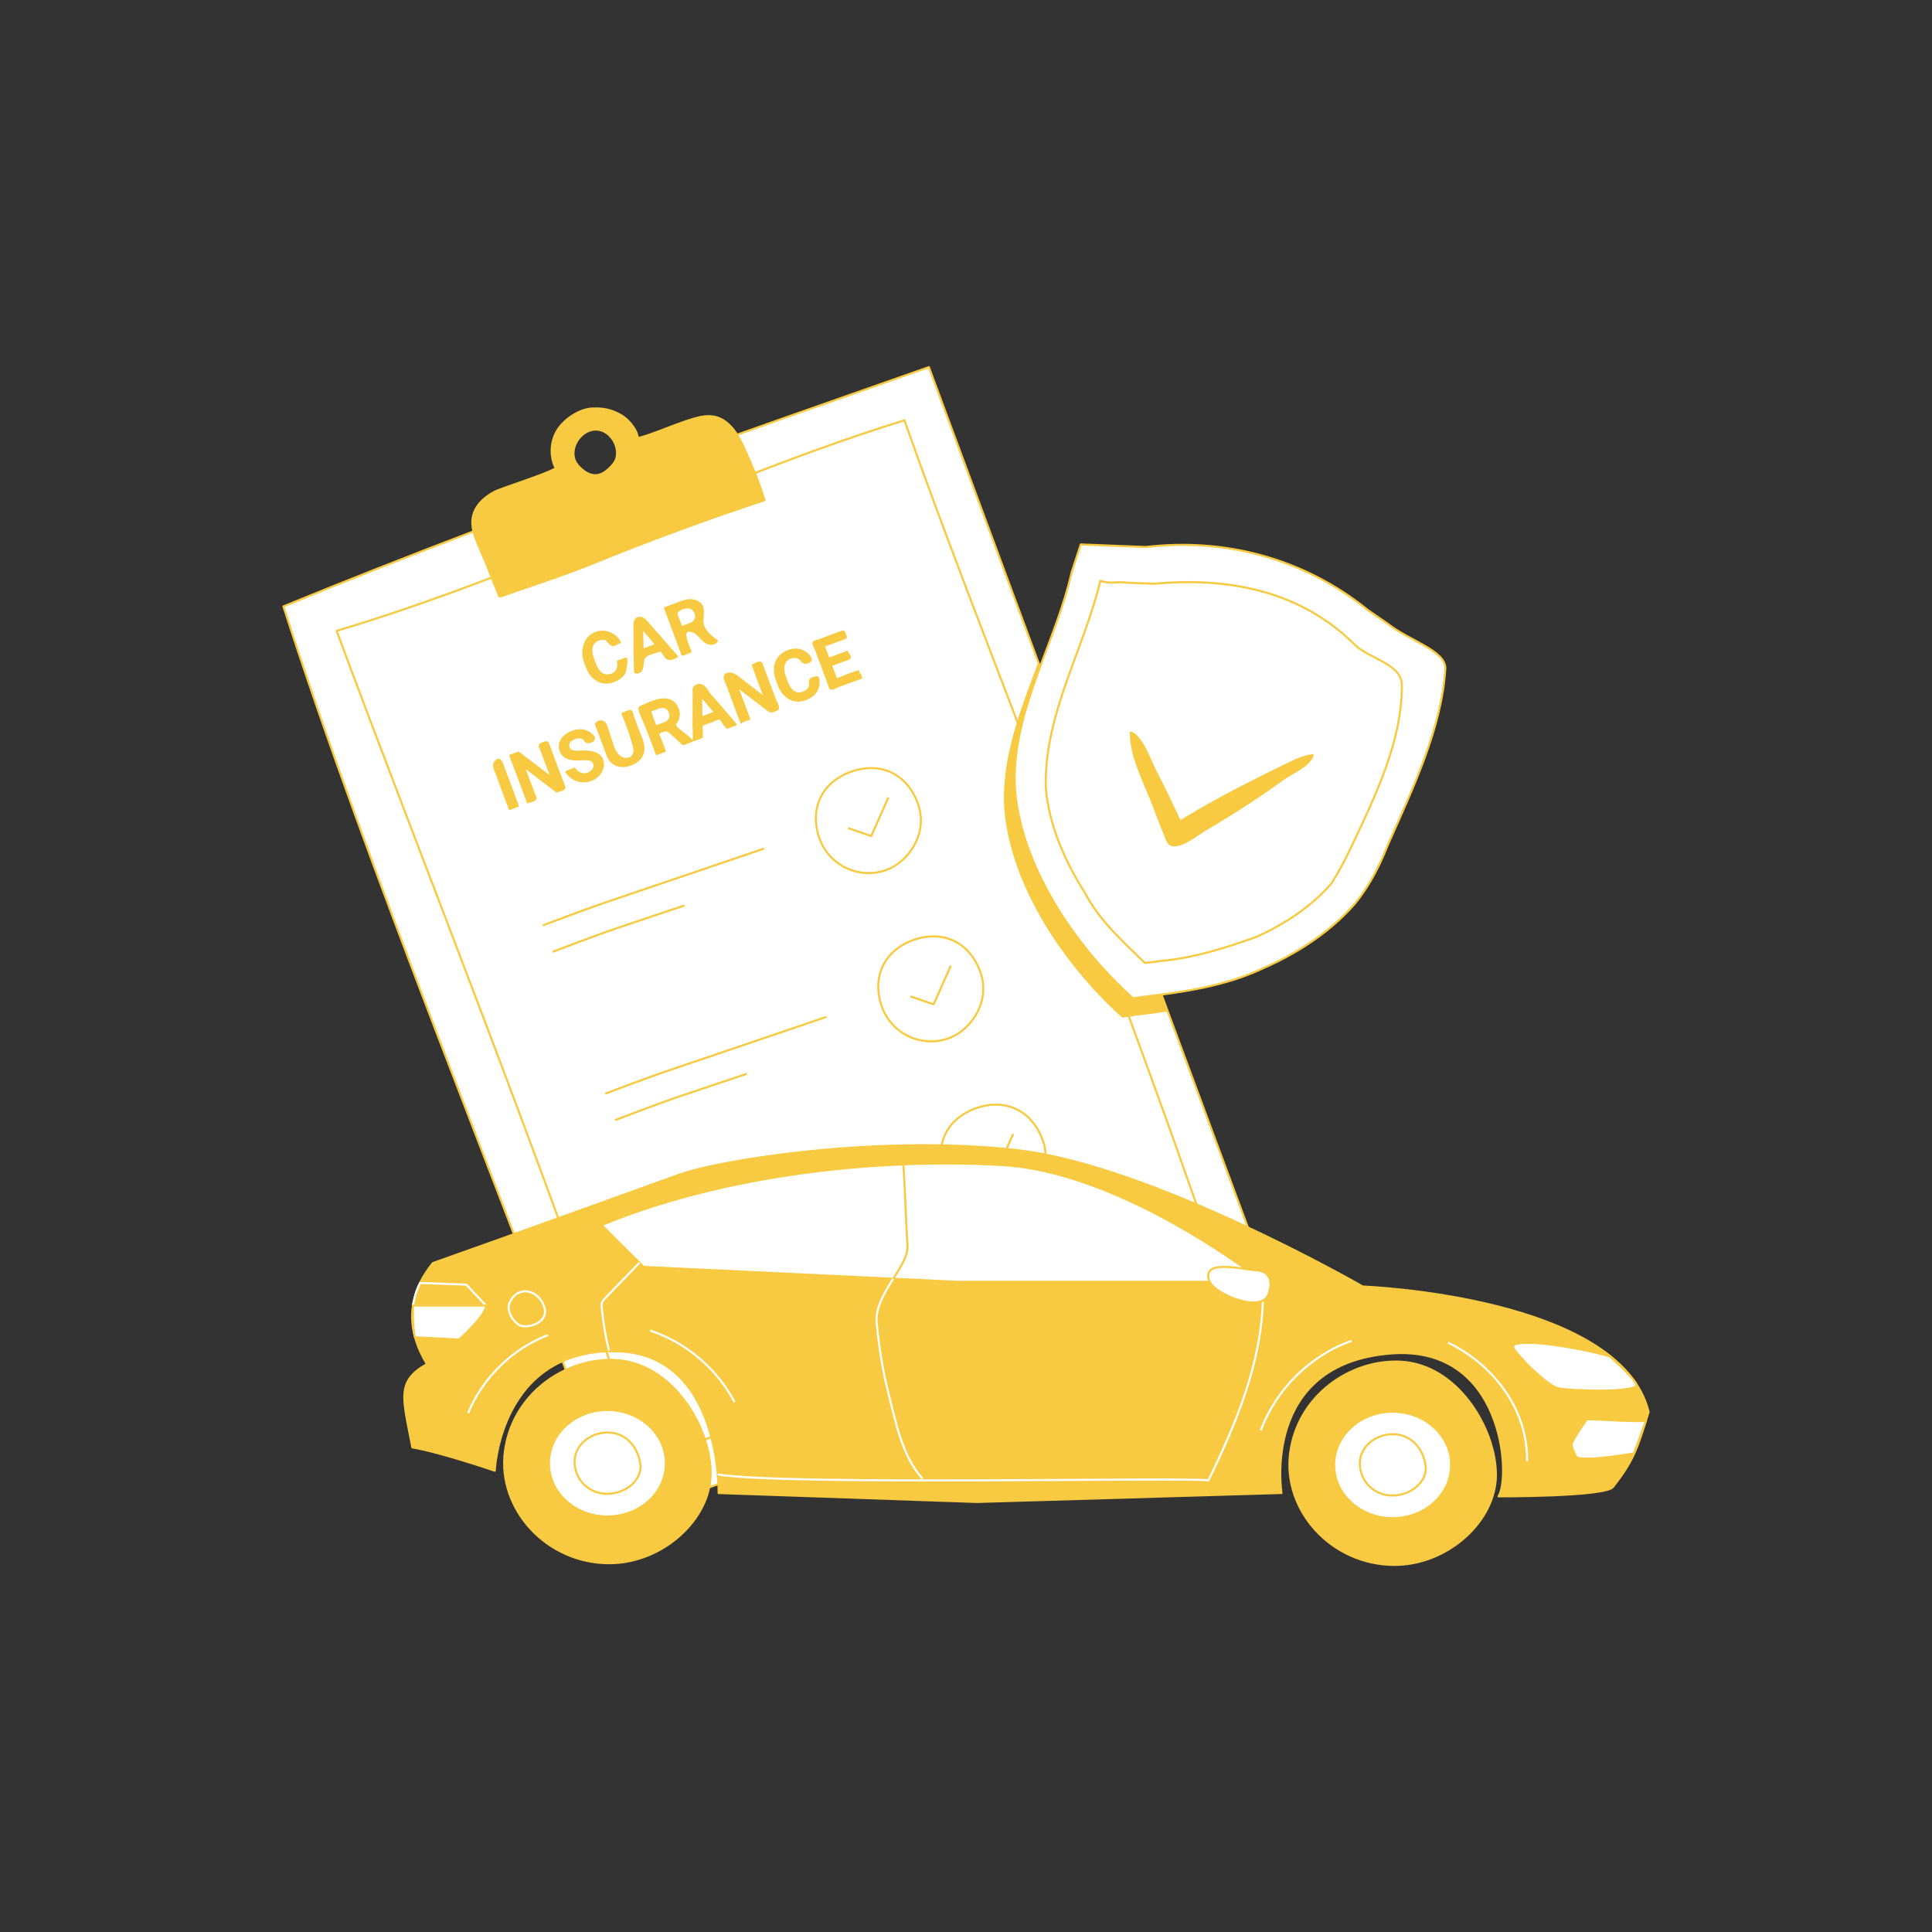<!--?xml version="1.0" encoding="UTF-8"?--><svg id="Layer_1" xmlns="http://www.w3.org/2000/svg" viewBox="0 0 1600 1600"><rect x="0" y="0" width="1600" height="1600" fill="#333333" stroke="none"/><defs><style>.cls-1{stroke:#fff;}.cls-1,.cls-2{fill:none;}.cls-1,.cls-2,.cls-3,.cls-4,.cls-5,.cls-6{stroke-linejoin:round;}.cls-1,.cls-2,.cls-3,.cls-4,.cls-6{stroke-width:1.70px;}.cls-2,.cls-3,.cls-4,.cls-5,.cls-6{stroke:#f8ca41;}.cls-3,.cls-5{fill:#fff;}.cls-4,.cls-6,.cls-7{fill:#f8ca41;}.cls-5{stroke-width:1.70px;}.cls-5,.cls-6{stroke-linecap:round;}.cls-7{stroke-width:1.70px;}</style></defs><g id="clipboard_cv_document_resume"><path class="cls-3" d="m1049.08,1058.68c-178.99,67.95-355.69,137.72-534.57,198.21-103.73-280.44-209.12-534.4-279.82-754.69,52.17-21.43,105.04-42.19,156.64-61.85,78.62-29.96,154.26-57.35,219.87-80.68,64.7-22.99,119.64-42.03,158.06-55.67,24.03,64.8,55.09,148.56,90.63,244.43.48,1.29.96,2.58,1.44,3.88,3.88,10.47,7.82,21.08,11.81,31.83h0c.68,1.86,1.37,3.72,2.05,5.58h0c24.1,64.97,49.96,134.71,76.87,207.3,1.76,4.75,3.53,9.52,5.3,14.3,1.52,4.1,3.05,8.22,4.58,12.34,1.73,4.66,3.45,9.32,5.19,13.99,26.66,71.9,54.2,146.18,81.95,221.03Z"></path><path class="cls-3" d="m534.74,1212.8c-87.9-257.29-186.74-503.64-255.97-690.36,159.24-47.41,318.47-127.61,470.25-174.36,58.5,166.81,164.36,422.36,255.97,690.36-166.52,68.16-323.64,110.01-470.25,174.36Z"></path><path class="cls-7" d="m625.94,391.44c-2.5-6.22-5.1-12.09-7.99-18.62-1.97-4.46-4.13-9.01-6.75-13.15-3.32-5.27-7.39-9.9-12.78-12.93-10.4-5.86-21.79-1.74-33.09,2.12-11.31,3.86-24.83,9.92-36.39,12.94-1.22-7.67-8.71-15.65-14.62-18.96-8.01-4.49-15.03-5.82-24.21-5.35-10.87.56-23.83,9.33-29.42,18.67-5.59,9.33-6.21,21.49-1.57,31.33-10.13,5.53-44.77,16.14-50.48,19.3-10.71,5.93-21.72,16.34-17.4,33.21.03.12.06.23.09.35,2.19,8.39,6.94,17.74,10.15,25.76,1.66,4.16,3.32,8.32,4.98,12.49h0c1.93,4.85,3.85,9.68,5.79,14.53.22.53.46,1.1.96,1.41.6.38,1.39.29,2.07.05,26.62-9.46,50.54-16.82,75.23-26.89,46.61-19.02,95.81-37.13,143.62-52.92-2.76-9.14-5.41-16.45-8.19-23.34Zm-128.68-34.32c6.83,1.99,11.77,8.61,12.74,15.65.29,2.17.26,4.41-.37,6.51-.95,3.15-3.21,5.74-5.61,8-2.77,2.6-6.04,4.97-9.8,5.38-4.94.55-9.61-2.37-13.16-5.83-1.45-1.4-2.81-2.94-3.74-4.76-6.12-12.01,6.82-28.77,19.94-24.95Z"></path><path class="cls-3" d="m759.91,664.76c9.49,24.88-7.36,48.84-25.51,55.57-22.39,8.3-47.27-3.12-55.57-25.51-8.3-22.39-.49-45.93,25.51-55.57,22.39-8.3,45.65-.49,55.57,25.51Z"></path><polyline class="cls-3" points="702.3 685.81 721.52 692.36 735.76 660.35"></polyline><path class="cls-2" d="m632.83,702.74s-116.43,39.5-132.73,45.08c-16.3,5.58-50.59,18.54-50.59,18.54"></path><path class="cls-2" d="m566.83,749.9s-42.35,14.11-58.65,19.69c-16.3,5.58-50.53,18.7-50.53,18.7"></path><path class="cls-3" d="m811.58,804.13c9.49,24.88-7.36,48.84-25.51,55.57-22.39,8.3-47.27-3.12-55.57-25.51-8.3-22.39-.49-45.93,25.51-55.57,22.39-8.3,45.65-.49,55.57,25.51Z"></path><polyline class="cls-3" points="753.98 825.17 773.19 831.73 787.43 799.72"></polyline><path class="cls-2" d="m684.51,842.1s-116.43,39.5-132.73,45.08c-16.3,5.58-50.59,18.54-50.59,18.54"></path><path class="cls-2" d="m618.5,889.27s-42.35,14.11-58.65,19.69c-16.3,5.58-50.53,18.7-50.53,18.7"></path><path class="cls-3" d="m863.26,943.49c9.49,24.88-7.36,48.84-25.51,55.57-22.39,8.3-47.27-3.12-55.57-25.51-8.3-22.39-.49-45.93,25.51-55.57,22.39-8.3,45.65-.49,55.57,25.51Z"></path><polyline class="cls-3" points="805.65 964.54 824.86 971.09 839.1 939.08"></polyline><path class="cls-2" d="m736.18,981.47s-116.43,39.5-132.73,45.08c-16.3,5.58-50.59,18.54-50.59,18.54"></path><path class="cls-2" d="m670.18,1028.64s-42.35,14.11-58.65,19.69c-16.3,5.58-50.53,18.7-50.53,18.7"></path><path class="cls-4" d="m518.33,545.35s-.05.01-.07.02c-2.18.81-4.37,1.63-6.55,2.44,1,2.96.26,6.43-1.86,8.72-2.83,3.07-8.13,3.83-11.58,1.39-2.32-1.63-4.25-4.54-5.81-8.72l-1.28-3.42c-1.51-4.14-1.88-7.57-1.11-10.29.77-2.71,2.61-4.62,5.53-5.71,2.51-.94,4.64-1.03,6.4-.29,1.6,1.49,3.83,4.64,5.78,4.88.71.09,5.41-2.79,5.6-2.39-2.98-6.02-10.07-9.71-16.71-8.71-12.27,1.85-15.94,15.09-12.12,25.33l1.35,3.61c1.38,3.53,3.21,6.41,5.49,8.62,2.28,2.21,4.86,3.61,7.75,4.19,2.89.58,5.87.3,8.94-.85,3.67-1.37,7.21-3.66,9.17-7.14.56-.99,2.32-11.76,1.08-11.68Z"></path><path class="cls-4" d="m536.07,515.63c-1.13-1.3-2.3-2.62-3.83-3.41-1.53-.78-3.52-.92-4.88.12-1.68,1.28-1.83,3.71-1.82,5.82,0,12.81-.18,25.64.43,38.44,1.61,1.09,3.95.07,4.99-1.57,1.04-1.65,1.14-3.7,1.31-5.64.16-1.94.47-4.01,1.77-5.46,2.53-2.8,9.78-3.96,13.25-5.26.3-.11,4.19,5.86,5.05,6.31,3.17,1.66,5.17.07,8.35-1.24-8.21-9.37-16.41-18.74-24.62-28.11Zm-3.88,22.52l-.39-18.12,11.58,13.93-11.19,4.19Z"></path><path class="cls-4" d="m582.53,518.78c-2.93-7.49,4.02-17.38-6.76-21.1-3.17-1.09-6.98-.81-11.44.86-4.53,1.69-9.05,3.38-13.58,5.07,4.81,12.88,9.62,25.75,14.43,38.62l6.71-2.5c-1.59-4.28-9.76-20.74,1.68-16.89.1.04.21.08.32.12,2.55.91,4.49,2.96,6.34,4.93,1.84,1.98,3.79,4.03,6.34,4.93s5.87.23,7.1-2.17c-4.45-3.23-9.14-6.74-11.14-11.87Zm-6.65-5.59c-.84,1.62-2.4,2.85-4.66,3.69,0,0-6.89,2.58-6.9,2.58.25-.1-4.17-10.03-4.09-10.95.31-3.85,8.03-6.69,12.26-4.86,1.6.7,2.78,2.08,3.55,4.14.74,1.99.69,3.78-.16,5.4Z"></path><path class="cls-4" d="m416.92,635.54c-1.17-3.14-2.72-9.39-6.76-4.5-1.72,2.07-.88,4.45,0,6.77,1.62,4.33,3.24,8.66,4.86,13,2.38,6.38,4.77,12.77,7.15,19.15l6.69-2.5c-3.98-10.64-7.96-21.28-11.93-31.92Z"></path><path class="cls-4" d="m466.99,650.94c-.35-1.52-1.14-3.05-1.69-4.51-1.64-4.41-3.29-8.81-4.93-13.21-1.95-5.22-3.9-10.44-5.85-15.65-1.05-2.81-1-3.44-3.9-2.42-1.18.41-3.49.97-3.65,2.51-.08.73.81,2.18,1.06,2.85,1.19,3.17,2.37,6.33,3.55,9.5,1.78,4.76,3.56,9.53,5.34,14.3-.33-.9-2.83-2.17-3.56-2.73-2.64-2.01-5.27-4.03-7.91-6.04-5.35-4.1-10.71-8.19-16.07-12.29-2.25.84-4.5,1.69-6.73,2.57,5.05,12.78,9.58,25.75,14.48,38.59,1.83-.7,6.12-1.48,6.4-3.29.1-.7-.86-2.29-1.1-2.95-1.18-3.15-2.36-6.3-3.54-9.45-1.77-4.75-3.55-9.5-5.32-14.25l27.45,20.97c1.47-.55,5.4-1.1,6.31-2.71.08-.14.14-.29.17-.45.06-.33-.43-1-.51-1.34Z"></path><path class="cls-4" d="m481.76,622.44c-3.34.23-5.84.11-7.5-.34-1.66-.46-2.76-1.4-3.29-2.81-.62-1.68-.51-3.22.35-4.61.86-1.39,2.39-2.49,4.58-3.31,2.36-.88,4.38-.98,6.07-.32,3.3,1.31,2.37,4.5,6.53,3.4,1.31-.34,2.65-1.03,3.19-2.27.93-2.17-2.01-3.95-3.45-5.01-1.89-1.38-4.07-2.17-6.54-2.38-2.48-.2-5.06.2-7.75,1.2-4.04,1.52-6.96,3.75-8.75,6.72-1.78,2.96-2.09,6-.93,9.11,1.33,3.56,4.17,5.78,8.51,6.68,2.27.46,5.14.58,8.6.35,3.46-.22,5.96-.1,7.5.37,1.53.48,2.62,1.56,3.26,3.26,1.55,4.16-3.18,8.1-7,8.67-3.65.55-7.54-1.36-9.35-4.58-2.26.89-4.53,1.77-6.8,2.66,2.49,3.86,6.6,6.65,11.11,7.53s9.36-.15,13.12-2.79c3.66-2.56,6.3-6.83,6.14-11.3-.33-9.25-10.36-10.73-17.6-10.23Z"></path><path class="cls-4" d="m527.32,602.12c-1.04-2.81-1.96-5.67-2.99-8.48-.31-.86-1-4.22-1.81-4.68-.1-.06-.21-.09-.34-.12-1.59-.3-5.33,1.77-6.68,2.27,3.57,8.16,6.57,16.57,8.94,25.15.66,2.4,1.28,4.92.74,7.35-.88,3.95-5.13,5.73-8.81,4.65-2.74-.8-4.95-2.9-6.47-5.32-1.51-2.43-2.41-5.17-3.29-7.89-1.35-4.13-2.69-8.26-4.04-12.4-.45-1.37-.92-2.79-1.83-3.92-1.6-2-6.5-1.85-7.09,1.26-.11.61.82,2.16,1.03,2.73,1.11,2.97,2.22,5.94,3.33,8.91,1.68,4.49,3.36,8.99,5.03,13.48,1.57,4.19,4.09,6.98,7.58,8.37,3.48,1.39,7.43,1.26,11.85-.39,4.37-1.64,7.42-4.14,9.15-7.52,3.73-7.28-1.77-16.63-4.3-23.45Z"></path><path class="cls-4" d="m567.36,608.45c-2.51-2.16-5.81-4.08-7.68-6.84-1.46-2.17-.24-2.13.99-4.38,1.69-3.07,1.88-6.7.66-9.97-1.42-3.79-3.71-6.23-6.88-7.32-7.71-2.67-16.4,2.44-23.37,5.18-.46.18-.96.39-1.26.79-1.22,1.64,2.54,8.88,3.24,10.65,1.49,3.71,3.12,7.36,4.52,11.1,2.09,5.61,4.19,11.22,6.28,16.83l6.71-2.51c0-.17-3.18-8.44-3.41-9.04-.41-1.11-2.07-4-1.79-5.19.39-1.7,5.17-3.17,6.98-2.74.07.01.13.03.19.04,1.3.37,2.35,1.3,3.35,2.22,3.31,3.02,6.62,6.04,9.94,9.06,2.39-.91,4.79-1.82,7.18-2.74-1.79-2.12-3.58-3.36-5.65-5.14Zm-12.8-13c-.84,1.61-2.4,2.84-4.66,3.69l-6.9,2.58-4.84-12.95,7.09-2.65c2.34-.83,4.32-.9,5.92-.21,1.59.69,2.78,2.07,3.55,4.14.74,1.98.69,3.78-.16,5.4Z"></path><path class="cls-4" d="m597.89,586.65c-3.12-3.56-6.23-7.11-9.34-10.67-3.45-3.93-5.98-11.51-12.35-7.81-2.06,1.2-1.74,1.93-1.74,4.41,0,4.5-.03,9-.05,13.51,0,4.7-.03,9.4-.05,14.1,0,1.26.61,12.67-.03,12.92.33-.13,6.96-2.61,6.96-2.61l-.23-10.16c3.96-1.48,8.06-2.77,11.94-4.46,1.4-.61,1.91-1.16,2.91-.78.28.1.61.29,1,.57,1.16.81,4.2,7.41,5.63,6.89,2.27-.82,4.55-1.64,6.82-2.46-3.88-4.43-7.61-9.05-11.47-13.45Zm-16.97,7.58l-.39-18.12,11.58,13.93-11.19,4.19Z"></path><path class="cls-4" d="m641.68,579.18c-1.91-5.13-3.83-10.25-5.74-15.37-1.44-3.84-2.88-7.68-4.31-11.53-.75-2-.69-3.41-2.58-3.6-1.38-.14-4.15,1.56-5.48,2.06,2.9,9.31,6.75,18.4,10.15,27.53-7.24-5.61-14.49-11.22-21.74-16.82-1.83-1.42-3.72-2.86-5.96-3.42-2.84-.7-6.2.29-5.91,3.34.13,1.35,1.12,3,1.6,4.27,1.65,4.43,3.31,8.85,4.96,13.28,2.41,6.46,4.83,12.93,7.25,19.39,0-.01,6.17-2.29,6.71-2.51-.03-.06-10.24-27.4-10.24-27.4,5.2,3.98,10.41,7.96,15.61,11.93,3.13,2.39,6.26,4.78,9.39,7.17,1.04.8,1.8,1.58,3.05,1.68,1.16.09,5.24-1.21,5.92-2.42.02-.03.04-.07.05-.1.5-1.28-2.23-6.14-2.73-7.48Z"></path><path class="cls-4" d="m677.88,563.88c-.12-1.81-.41-2.63-.99-2.9-.72-.35-1.88.16-3.74.68-4.11,1.15-1.34,5.06-2.89,8.01-.88,1.68-2.64,3.01-5.28,4-2.88,1.08-5.48.8-7.79-.84-2.32-1.64-4.25-4.54-5.81-8.72l-1.28-3.43c-1.75-4.67-2.53-10.23,1.33-14.14,3.01-3.04,8.49-3.49,11.54-.5.93.91,1.66,2.11,2.86,2.62,1.41.62,3.08.08,4.3-.75,1.76-1.19,1.58-1.19.88-2.95-1.06-2.65-4.38-5.08-6.93-6.07-3.46-1.33-7.32-1.2-11.58.39-3.17,1.18-5.68,2.98-7.53,5.38-1.85,2.41-2.9,5.24-3.16,8.5-.25,3.25.3,6.71,1.66,10.35l1.35,3.61c1.38,3.53,3.21,6.4,5.49,8.62,2.28,2.21,4.86,3.61,7.75,4.19s5.87.3,8.95-.85c4.4-1.65,7.5-4.12,9.29-7.42,1.29-2.39,1.78-5.08,1.58-7.78Z"></path><path class="cls-4" d="m711.22,555.91c-6.23,1.52-12.51,4.61-18.56,6.87l-4.44-11.88c3.54-1.32,7.09-2.65,10.63-3.97,1.18-.44,3.87-.87,4.66-1.89.06-.09.12-.17.16-.26.37-.82-.31-1.74-.61-2.54-.06-.16-.95-2.57-.99-2.57-5.25,2.06-10.56,3.95-15.84,5.93l-3.98-10.67c3.32-1.23,6.64-2.48,9.96-3.72,2.12-.79,4.23-1.58,6.35-2.37.36-.14,1.49-.34,1.72-.64.6-.78-.44-2.65-.74-3.37-.18-.41-.45-1.5-.8-1.78-.57-.46-1.09-.03-1.85.25-6.42,2.39-12.83,4.79-19.25,7.19-1.01.37-2.87.43-3.58,1.28-1.22,1.45.78,3.79,1.3,5.19,1.13,3.02,2.26,6.03,3.38,9.04,1.96,5.26,3.93,10.52,5.89,15.78.57,1.51,1.07,3.04,1.62,4.56.32.88.73,3,1.46,3.61,1.49,1.25,4.32-.84,5.68-1.35,2.2-.83,4.39-1.66,6.58-2.48,4.39-1.66,8.79-3.29,13.21-4.85-.09-.26-1.85-5.36-1.96-5.36Z"></path></g><g id="security_shield_vahan_anvtangutyan_nshan_icon"><path class="cls-7" d="m961.94,823.66c1.73,4.66,3.45,9.32,5.19,13.99-8.7,1.36-17.42,2.47-26.08,3.48-2.35.37-4.39.66-6.08.89-3.65.5-5.66.71-5.66.71-22.42-20.19-42.41-43.54-59.38-69.72-2.31-3.64-4.6-7.39-6.83-11.23-6.68-11.51-12.88-23.85-18-36.79-6.82-17.26-11.73-35.59-13.37-54.39-1.63-25.19,3.3-49.39,10.68-73.18,5.1-16.47,11.38-32.73,17.48-48.99.48,1.29.96,2.58,1.44,3.88,3.88,10.47,7.82,21.08,11.81,31.83h0c.68,1.86,1.37,3.72,2.05,5.58h0c24.1,64.97,49.96,134.71,76.87,207.3,1.76,4.75,3.53,9.52,5.3,14.3,1.52,4.1,3.05,8.22,4.58,12.34Z"></path><path class="cls-7" d="m952.06,797.02c1.76,4.75,3.53,9.52,5.3,14.3-1.49.18-2.99.35-4.49.49-8.56,1.19-13.67,1.6-13.67,1.6-7.77-7.63-15.83-15.16-23.47-23.16-10.09-10.54-19.43-21.9-26.39-35.32-3.89-6.12-7.67-12.58-11.2-19.33-3.52-6.74-6.79-13.77-9.66-21.02-5.73-14.5-9.86-29.9-11.25-45.63-.29-9.73.32-19.28,1.6-28.69,2.6-19.13,7.99-37.69,14.31-56.11.68,1.85,1.37,3.71,2.05,5.57h0c24.1,64.97,49.96,134.71,76.87,207.3Z"></path></g><g id="security_shield_vahan_anvtangutyan_nshan_icon-2"><path class="cls-3" d="m1196.97,553.57c-2.95,49.48-26.84,99.09-47.11,145.08-2.37,5.77-4.81,11.56-7.53,17.24-2.91,6.1-6.15,12.06-9.79,17.85-3.13,4.99-6.57,9.85-10.37,14.56-3.14,3.62-6.43,7.08-9.83,10.38-16.17,15.71-35.07,28.01-54.34,37.64-3.86,1.91-7.73,3.72-11.6,5.41-26.51,12.57-55.6,18.16-84.46,21.93-4.01.52-8.02,1-12.01,1.47-7.43,1.15-11.73,1.6-11.73,1.6-4.7-4.23-9.29-8.6-13.75-13.11h-.01c-16.92-17-32.21-35.92-45.62-56.61-2.32-3.64-4.6-7.39-6.83-11.23-6.69-11.51-12.88-23.85-18-36.79-6.82-17.26-11.74-35.59-13.37-54.39-1.11-17.12.81-33.77,4.48-50.16h0c3.93-17.63,9.87-34.93,16.23-52.13,9.66-26.16,20.27-52.09,26.2-78.57.79-2.39,1.53-4.65,2.21-6.73,3.25-9.91,5.3-16.14,5.3-16.14,0,0,17.77.7,41.66,1.65,3.98.15,8.13.32,12.39.48,65.26-7.74,131.08,9.56,183.53,52.08,5.78,3.93,11.55,7.91,17.3,11.93,16.58,13.27,47.32,21.75,47.05,36.56Z"></path><path class="cls-5" d="m948.08,797.41c-18.02-17.67-37.62-34.88-49.86-58.48-3.89-6.12-7.68-12.59-11.2-19.33-3.53-6.74-6.79-13.77-9.66-21.02-5.73-14.5-9.86-29.9-11.25-45.63-1.8-60.56,31.1-113.84,45.19-172.05,7.6,3.2,14.8.27,22.22,1.67,6.5.26,14.09.56,22.22.86,55.19-5.12,108.73,3.73,151.17,37.13,4.72,3.71,9.29,7.72,13.72,12.06,12.38,13.39,40.92,16.47,40.32,35.61-.08,46.22-21.84,90.75-41.71,132.85-2.46,5.24-5.06,10.42-7.83,15.53-2.77,5.11-5.7,10.15-8.83,15.11-5.17,5.99-10.93,11.53-17.02,16.59-10.28,8.54-21.5,15.7-32.96,21.71-3.82,2-7.66,3.87-11.51,5.62-25.08,9.01-51.02,17.47-79.34,20.18-8.56,1.19-13.67,1.6-13.67,1.6Z"></path></g><path class="cls-6" d="m936.5,606.71c9.1,2.64,16.3,24.13,20.48,32.06,6.59,12.5,12.54,25.33,18.62,38.08,1.7,3.57,3.44,7.22,4.97,10.82-2.9-1.64-6.54-2.33-9.81-3.32,18.86-11.82,38.24-22.81,58.08-32.9,9.58-4.88,19.1-9.88,28.82-14.47,8.37-3.96,20.37-10.98,29.53-11.49-3.04,8.94-17.34,14.45-24.56,19.72-9.18,6.7-18.56,13.14-28.07,19.36-12.42,8.12-25.04,15.94-37.84,23.45-5.79,3.4-25.38,19.58-30.13,7.96-1.52-3.72-3.04-7.44-4.5-11.2-2.17-5.39-4.42-11.47-6.49-16.95-7.01-18.53-19.25-40.97-19.09-61.13Z"></path><g id="scooter_motorcycle_bicycle_car_transport_bice_truck_sport_car"><path class="cls-4" d="m504.64,1294.6c-52.32,0-92.71-45.06-86.49-92.71,6.22-47.65,49.89-77.53,91.15-75.62,47.39,2.2,79.24,55.42,79.24,93.74s-39.88,74.58-83.9,74.58Z"></path><ellipse class="cls-3" cx="503.03" cy="1211.79" rx="48.43" ry="44.09"></ellipse><path class="cls-3" d="m530.22,1211.73c2.25,13.83-12.17,25.38-27.19,25.38s-26.36-10.88-27.19-25.38c-.8-13.99,12.17-25.38,27.19-25.38s24.92,11.39,27.19,25.38Z"></path><path class="cls-4" d="m1154.95,1296c-52.32,0-92.71-45.06-86.49-92.71,6.22-47.65,49.89-77.53,91.15-75.62,47.39,2.2,79.24,55.42,79.24,93.74s-39.88,74.58-83.9,74.58Z"></path><ellipse class="cls-3" cx="1153.34" cy="1213.2" rx="48.43" ry="44.09"></ellipse><path class="cls-3" d="m1180.53,1213.13c2.25,13.83-12.17,25.38-27.19,25.38s-26.36-10.88-27.19-25.38c-.8-13.99,12.17-25.38,27.19-25.38s24.92,11.39,27.19,25.38Z"></path><path class="cls-6" d="m595.13,1236.46s2.62-115.86-84.91-117.41c-96.33-1.71-100.48,98.92-100.48,98.92,0,0-44.93-15.41-68.24-19.29-8.06-41.82-13.34-54.51,12.04-69.01-13.47-22.27-20.72-51.79,4.92-83.64,47.13-16.57,170.3-61.05,203.54-73.03,37.18-13.39,172.27-33.56,282.79-20.2,111.35,13.47,283.79,112.65,283.79,112.65,0,0,213.16,7.77,236.73,103.84-9.32,30.82-12.87,40.84-29.52,62.15-6.31,8.08-94.78,7.77-94.78,7.77,10.36-15.54,4.93-125.47-88.82-118.35-108.29,8.23-90.91,115.57-90.91,115.57l-252.21,7.44-213.93-7.41Z"></path><path class="cls-1" d="m421.54,1079.96c-1.57,6.83,3.29,14.33,8.97,17.78,8.46,2.57,22.67-2.89,20.69-13.52-3.75-16.2-22.91-21.24-29.66-4.26Z"></path><path class="cls-2" d="m541.47,1081.07c-1.83.21-3.75.63-5.07,1.9-1.33,1.28-1.72,3.66-.38,4.91.85.79,2.1.92,3.25,1.02,7.81.65,15.62,1.29,23.43,1.94,2.65.22,5.48.41,7.83-.84s3.84-4.51,2.27-6.67c-1.24-1.72-3.67-1.95-5.79-2.03-8.55-.31-17.03-.23-25.55-.23Z"></path><path class="cls-2" d="m754.1,1084.35c-.43.25-.86.52-1.14.92-.74,1.04-.24,2.52.54,3.52,1.46,1.86,3.77,2.88,6.09,3.26s4.71.18,7.06-.02c6.59-.57,13.18-1.13,19.77-1.7,1.76-.15,3.62-.33,5.08-1.33s2.33-3.11,1.37-4.6c-.72-1.12-2.14-1.51-3.44-1.76-6.63-1.28-12.82-.77-19.44-.05-5.64.62-10.5-1.34-15.89,1.75Z"></path><path class="cls-3" d="m498.2,1014.56l34.81,34.62,260.27,12.38h252.57s-114.3-90.9-216.07-96.72c-101.77-5.83-228.88,7.38-331.58,49.72Z"></path><path class="cls-1" d="m347.91,1062.49l38.28,1.4,16.31,17.35h-60.49s1.58-10.99,5.9-18.75Z"></path><path class="cls-3" d="m343.75,1107.51l36.41,1.83s21.75-18.9,22.34-28.1h-60.49s-.67,18.96,1.75,26.27Z"></path><path class="cls-3" d="m1333.44,1123.49c-6.58-2.63-58.01-14.37-76.82-10.7-4.54.88-4.21,2.89-1.57,6.2,6.5,8.13,12.35,13.98,20.25,20.75,4.65,3.98,9.45,8.06,15.26,10,5.1,1.7,68.59,4.63,64.45-3.75-3.04-6.17-21.57-22.5-21.57-22.5Z"></path><path class="cls-3" d="m1363.03,1176.78c-15.55.62-33.92-1.26-48.85-1.4-2.29,2.92-12.11,17.57-12.69,20.85-.23,1.28,2.33,7.91,4.01,10.23,2.71,3.74,32.45-.15,47.69-2.83,0,0,9.84-26.84,9.84-26.84Z"></path><path class="cls-2" d="m1073.45,1035.35c-6.72,7.98-15.05,14.6-24.34,19.33.09-.29.18-.58.27-.88"></path><path class="cls-1" d="m739.72,1059.01c-7.28,11.48-14.96,23.95-13.65,37.13,2.03,20.39,4.95,39.18,10.02,59.03,6.11,23.92,11.25,51.2,27.92,69.41"></path><path class="cls-3" d="m748.1,964.25c1.64,22.08,1.89,44.93,3.47,67.01.6,8.36-5.47,17.68-11.86,27.75"></path><path class="cls-1" d="m594.44,1221.1c57.51,9.33,389.79,1.97,406.3,4.93,22.77-46.67,43.33-95.98,45.11-147.87"></path><path class="cls-1" d="m529.56,1045.74c-9.67,10-18.52,19.15-28.18,29.15-1.19,1.23-2.41,2.52-2.9,4.15-.4,1.33-.27,2.76-.13,4.15,1.33,12.82,2.88,22.79,5.97,35.3"></path><path class="cls-1" d="m387.69,1170.2c12.1-29.26,36.56-53.16,66.09-64.57"></path><path class="cls-1" d="m538.38,1101.91c29.75,9.79,55.4,31.51,69.95,59.25"></path><path class="cls-1" d="m1044.15,1184.61c12.57-34.14,40.91-62.1,75.21-74.22"></path><path class="cls-1" d="m1199.24,1111.92c30.62,14.71,55.59,42.52,63.06,75.66,1.67,7.42,2.48,15.02,2.4,22.63"></path><path class="cls-3" d="m1051.07,1070.02c-3.93,19.41-46.01,1.7-49.78-9.49-6.21-18.41,28.31-9.01,39.86-8.48,10,.82,12.93,8.71,9.92,17.97Z"></path></g></svg>
